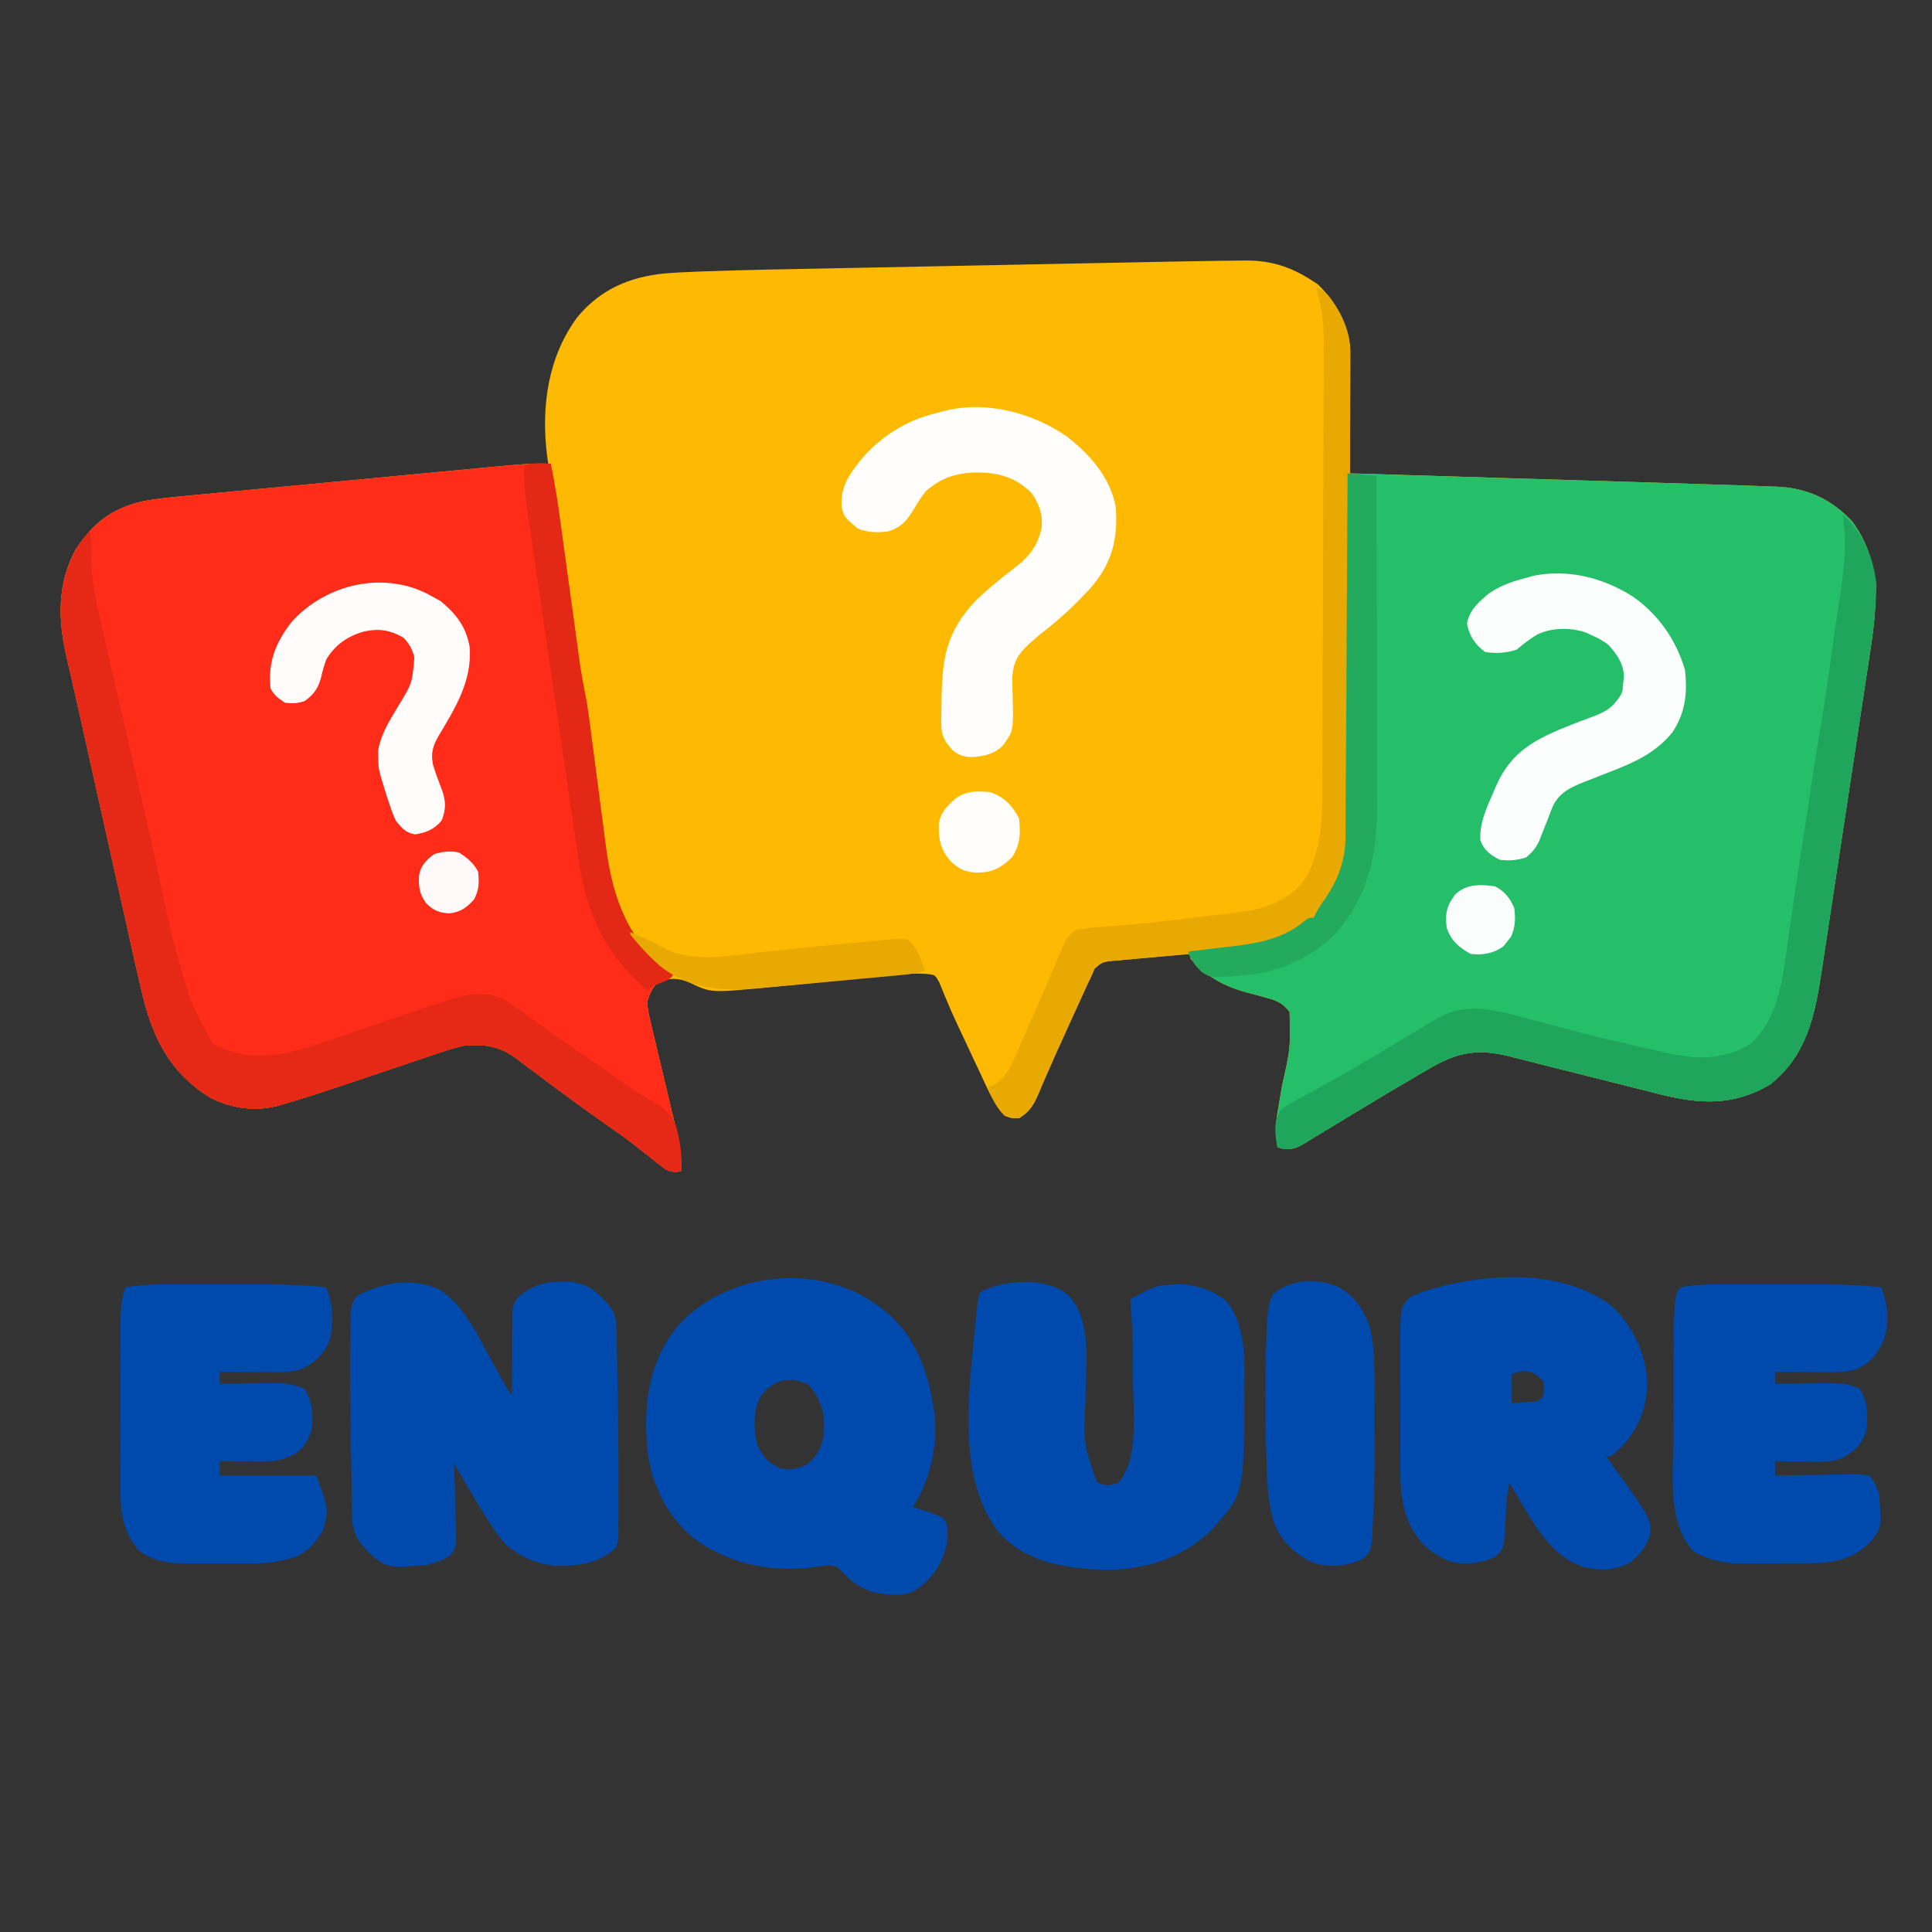 <svg xmlns="http://www.w3.org/2000/svg" width="800" height="800"><rect width="100%" height="100%" fill="#333333" stroke="none"/><path d="M0 0 C2.447 -0.029 4.895 -0.048 7.342 -0.063 C8.068 -0.071 8.795 -0.08 9.543 -0.089 C19.642 -0.118 28.091 2.535 36.496 8.034 C37.362 8.591 38.229 9.147 39.121 9.721 C46.339 16.749 52.128 26.292 52.616 36.565 C52.613 37.99 52.613 37.99 52.61 39.445 C52.609 40.526 52.609 41.606 52.609 42.72 C52.604 43.881 52.599 45.041 52.594 46.237 C52.592 47.43 52.591 48.623 52.589 49.852 C52.584 53.662 52.571 57.473 52.559 61.284 C52.553 63.867 52.549 66.45 52.545 69.034 C52.534 75.367 52.517 81.7 52.496 88.034 C53.312 88.058 54.127 88.083 54.967 88.109 C74.903 88.716 94.839 89.326 114.774 89.938 C124.416 90.233 134.057 90.528 143.698 90.822 C152.111 91.078 160.524 91.335 168.937 91.594 C173.382 91.731 177.828 91.867 182.274 92.002 C193.015 92.328 203.756 92.668 214.496 93.034 C215.655 93.072 216.813 93.11 218.007 93.15 C220.951 93.251 223.895 93.364 226.839 93.483 C227.631 93.509 228.422 93.536 229.238 93.563 C241.92 94.13 251.838 98.718 260.496 108.034 C272.266 123.923 270.927 141.266 268.19 159.884 C267.874 161.983 267.55 164.081 267.227 166.179 C266.995 167.72 266.763 169.262 266.532 170.803 C265.91 174.936 265.28 179.067 264.647 183.198 C263.982 187.549 263.324 191.9 262.665 196.251 C261.559 203.549 260.447 210.845 259.331 218.141 C258.046 226.551 256.77 234.961 255.499 243.373 C254.27 251.505 253.034 259.637 251.794 267.768 C251.269 271.211 250.747 274.655 250.227 278.099 C249.614 282.157 248.995 286.214 248.371 290.271 C248.144 291.751 247.919 293.231 247.697 294.712 C245.004 312.643 241.48 329.268 226.496 341.034 C211.151 350.211 197.064 349.213 180.273 345.01 C178.575 344.572 176.877 344.133 175.18 343.694 C173.385 343.246 171.59 342.8 169.795 342.356 C165.12 341.195 160.451 340.011 155.783 338.821 C148.285 336.914 140.778 335.046 133.272 333.172 C130.669 332.519 128.069 331.859 125.469 331.196 C123.866 330.792 122.264 330.387 120.662 329.983 C119.95 329.8 119.239 329.616 118.506 329.427 C105.146 326.076 96.818 327.751 84.996 334.721 C84.007 335.292 83.018 335.863 81.999 336.451 C74.537 340.779 67.14 345.217 59.746 349.659 C58.187 350.595 58.187 350.595 56.596 351.55 C51.687 354.502 46.788 357.467 41.906 360.463 C40.207 361.487 38.508 362.511 36.809 363.534 C36.049 364.009 35.289 364.484 34.507 364.974 C30.937 367.099 29.226 368.079 24.976 367.815 C24.158 367.557 23.339 367.299 22.496 367.034 C21.415 361.472 21.716 356.974 22.711 351.424 C22.913 350.213 22.913 350.213 23.119 348.977 C23.547 346.411 23.989 343.847 24.434 341.284 C27.855 326.173 27.855 326.173 27.496 311.034 C24.844 307.654 22.495 306.408 18.391 305.323 C17.406 305.047 16.422 304.771 15.408 304.487 C13.362 303.94 11.315 303.396 9.267 302.854 C0.209 300.308 -7.31 296.226 -13.504 289.034 C-13.504 288.374 -13.504 287.714 -13.504 287.034 C-18.864 287.482 -24.22 287.961 -29.575 288.468 C-31.396 288.636 -33.219 288.796 -35.042 288.947 C-37.664 289.167 -40.281 289.415 -42.899 289.67 C-43.714 289.732 -44.53 289.794 -45.37 289.857 C-49.924 290.318 -49.924 290.318 -53.325 293.154 C-53.714 294.104 -54.103 295.054 -54.504 296.034 C-55.054 297.176 -55.604 298.319 -56.171 299.497 C-56.777 300.821 -57.38 302.148 -57.981 303.475 C-58.307 304.192 -58.634 304.908 -58.971 305.646 C-59.667 307.174 -60.362 308.702 -61.055 310.23 C-62.135 312.609 -63.22 314.986 -64.306 317.362 C-67.383 324.103 -70.445 330.848 -73.383 337.651 C-73.784 338.572 -74.184 339.493 -74.597 340.442 C-75.302 342.071 -75.996 343.706 -76.676 345.346 C-78.57 349.713 -80.302 352.464 -84.504 355.034 C-87.566 355.096 -87.566 355.096 -90.504 354.034 C-94.222 350.083 -96.334 345.624 -98.586 340.76 C-98.963 339.959 -99.341 339.159 -99.729 338.334 C-100.931 335.778 -102.124 333.219 -103.316 330.659 C-104.106 328.977 -104.895 327.296 -105.686 325.616 C-106.073 324.791 -106.46 323.966 -106.858 323.116 C-107.632 321.468 -108.409 319.821 -109.187 318.176 C-111.007 314.313 -112.768 310.447 -114.392 306.497 C-114.689 305.798 -114.986 305.099 -115.292 304.378 C-116.085 302.501 -116.85 300.612 -117.612 298.723 C-119.278 295.715 -119.278 295.715 -122.643 295.332 C-126.57 295.029 -130.275 295.171 -134.177 295.579 C-134.909 295.648 -135.642 295.718 -136.397 295.79 C-137.978 295.941 -139.558 296.096 -141.137 296.255 C-143.648 296.506 -146.16 296.747 -148.672 296.985 C-154.914 297.578 -161.154 298.186 -167.394 298.799 C-172.668 299.317 -177.944 299.827 -183.22 300.324 C-185.676 300.559 -188.13 300.806 -190.584 301.054 C-212.166 303.144 -212.166 303.144 -221.191 298.784 C-225.95 296.903 -228.814 296.951 -233.629 298.553 C-236.449 300.78 -237.599 303.64 -238.504 307.034 C-238.279 309.811 -237.938 312.025 -237.258 314.678 C-237.092 315.397 -236.926 316.117 -236.756 316.858 C-236.213 319.193 -235.64 321.519 -235.066 323.846 C-234.687 325.46 -234.309 327.074 -233.934 328.689 C-232.991 332.721 -232.026 336.748 -231.051 340.772 C-229.948 345.331 -228.863 349.893 -227.789 354.458 C-227.281 356.612 -226.762 358.763 -226.233 360.912 C-224.911 366.444 -224.234 371.344 -224.504 377.034 C-227.132 377.502 -228.921 377.379 -231.236 376.008 C-233.287 374.483 -235.274 372.899 -237.254 371.284 C-238.781 370.076 -240.309 368.872 -241.84 367.67 C-243.005 366.753 -243.005 366.753 -244.194 365.816 C-247.677 363.128 -251.267 360.607 -254.879 358.096 C-261.026 353.805 -267.1 349.427 -273.129 344.971 C-273.921 344.387 -274.713 343.803 -275.53 343.201 C-279.31 340.409 -283.079 337.604 -286.828 334.772 C-287.504 334.266 -288.179 333.76 -288.875 333.239 C-290.125 332.302 -291.37 331.359 -292.61 330.408 C-299.65 325.152 -305.92 324.247 -314.504 325.034 C-319.425 326.191 -324.172 327.805 -328.945 329.452 C-330.321 329.912 -331.697 330.371 -333.074 330.828 C-336.68 332.03 -340.28 333.251 -343.878 334.477 C-350.289 336.657 -356.711 338.803 -363.133 340.952 C-363.817 341.181 -364.5 341.409 -365.205 341.645 C-373.11 344.288 -381.017 346.914 -389.031 349.209 C-389.698 349.406 -390.366 349.604 -391.053 349.807 C-400.686 352.447 -410.613 351.033 -419.473 346.522 C-435.444 336.759 -442.753 322.834 -447.253 305.079 C-449.168 297.138 -450.937 289.164 -452.702 281.188 C-453.48 277.681 -454.267 274.175 -455.053 270.669 C-456.541 264.029 -458.021 257.386 -459.497 250.743 C-461.325 242.524 -463.162 234.307 -465 226.09 C-466.884 217.664 -468.768 209.237 -470.644 200.809 C-470.93 199.527 -471.216 198.244 -471.51 196.922 C-472.065 194.433 -472.619 191.943 -473.173 189.454 C-474.43 183.811 -475.697 178.171 -476.993 172.537 C-477.225 171.53 -477.456 170.523 -477.694 169.486 C-478.119 167.64 -478.547 165.795 -478.977 163.951 C-482.492 148.696 -482.874 133.623 -475.078 119.413 C-467.995 108.709 -460.342 102.705 -447.991 99.736 C-441.666 98.462 -435.273 97.904 -428.857 97.316 C-427.321 97.169 -425.785 97.02 -424.25 96.871 C-420.117 96.473 -415.982 96.085 -411.848 95.701 C-407.504 95.294 -403.161 94.878 -398.819 94.463 C-391.533 93.769 -384.247 93.081 -376.961 92.399 C-368.55 91.61 -360.141 90.813 -351.733 90.011 C-342.752 89.154 -333.772 88.303 -324.791 87.454 C-322.213 87.21 -319.636 86.965 -317.059 86.72 C-313.004 86.335 -308.949 85.953 -304.894 85.575 C-303.411 85.436 -301.927 85.296 -300.444 85.154 C-293.454 84.487 -286.533 83.842 -279.504 84.034 C-279.744 82.301 -279.744 82.301 -279.988 80.534 C-282.471 60.5 -279.665 39.799 -267.375 23.28 C-257.843 11.837 -245.748 6.664 -231.216 5.263 C-226.894 4.897 -222.574 4.697 -218.24 4.532 C-217.189 4.491 -216.138 4.45 -215.055 4.408 C-197.035 3.757 -179.002 3.476 -160.974 3.125 C-155.464 3.017 -149.954 2.906 -144.444 2.796 C-135.206 2.612 -125.968 2.43 -116.73 2.249 C-106.097 2.041 -95.464 1.83 -84.831 1.617 C-74.529 1.411 -64.228 1.207 -53.927 1.003 C-49.574 0.918 -45.221 0.831 -40.867 0.744 C-35.735 0.641 -30.602 0.54 -25.469 0.441 C-23.601 0.404 -21.734 0.367 -19.866 0.33 C-13.244 0.196 -6.622 0.089 0 0 Z " fill="#FEBA02" transform="translate(506.504,107.966)"></path><path d="M0 0 C20.89 0.632 41.78 1.267 62.67 1.904 C72.371 2.2 82.073 2.495 91.775 2.788 C100.24 3.044 108.706 3.302 117.172 3.561 C121.645 3.698 126.119 3.834 130.593 3.968 C141.396 4.294 152.198 4.634 163 5 C164.742 5.058 164.742 5.058 166.52 5.116 C169.466 5.217 172.411 5.33 175.357 5.449 C176.147 5.476 176.938 5.502 177.753 5.529 C190.43 6.097 200.346 10.689 209 20 C220.77 35.89 219.431 53.232 216.694 71.85 C216.378 73.95 216.054 76.048 215.731 78.146 C215.499 79.687 215.267 81.228 215.036 82.769 C214.414 86.902 213.784 91.034 213.151 95.165 C212.486 99.515 211.828 103.867 211.169 108.218 C210.063 115.515 208.951 122.812 207.835 130.108 C206.55 138.517 205.274 146.928 204.003 155.339 C202.774 163.472 201.538 171.603 200.298 179.735 C199.773 183.178 199.251 186.621 198.731 190.065 C198.118 194.123 197.499 198.181 196.875 202.237 C196.648 203.717 196.423 205.198 196.201 206.679 C193.508 224.61 189.984 241.234 175 253 C159.655 262.177 145.568 261.18 128.777 256.976 C127.079 256.538 125.381 256.099 123.684 255.66 C121.889 255.212 120.094 254.766 118.299 254.322 C113.624 253.161 108.955 251.977 104.287 250.787 C96.789 248.881 89.282 247.012 81.776 245.139 C79.173 244.486 76.573 243.825 73.973 243.163 C72.37 242.758 70.768 242.354 69.166 241.949 C68.454 241.766 67.743 241.583 67.01 241.394 C53.65 238.042 45.322 239.718 33.5 246.688 C32.511 247.258 31.522 247.829 30.503 248.417 C23.041 252.745 15.644 257.183 8.25 261.625 C7.211 262.249 6.171 262.873 5.1 263.516 C0.191 266.468 -4.708 269.434 -9.59 272.43 C-11.289 273.454 -12.988 274.477 -14.688 275.5 C-15.447 275.975 -16.207 276.45 -16.989 276.94 C-20.559 279.066 -22.27 280.045 -26.52 279.781 C-27.338 279.523 -28.157 279.266 -29 279 C-30.081 273.438 -29.78 268.94 -28.785 263.391 C-28.651 262.583 -28.516 261.776 -28.377 260.944 C-27.949 258.377 -27.507 255.814 -27.062 253.25 C-23.641 238.14 -23.641 238.14 -24 223 C-26.652 219.62 -29.001 218.374 -33.105 217.289 C-34.09 217.013 -35.074 216.737 -36.088 216.453 C-38.134 215.906 -40.181 215.362 -42.229 214.82 C-52.15 212.032 -59.989 207.557 -66 199 C-66 198.67 -66 198.34 -66 198 C-65.119 197.9 -64.237 197.8 -63.329 197.696 C-60.004 197.312 -56.682 196.915 -53.36 196.511 C-51.932 196.339 -50.503 196.173 -49.074 196.011 C-37.401 194.684 -26.807 192.94 -17.559 185.172 C-16 184 -16 184 -14 184 C-13.729 183.425 -13.459 182.85 -13.18 182.258 C-11.985 179.972 -10.62 177.974 -9.125 175.875 C-3.842 168.061 -0.894 159.975 -0.842 150.559 C-0.837 149.914 -0.832 149.27 -0.827 148.606 C-0.811 146.448 -0.803 144.291 -0.795 142.134 C-0.785 140.586 -0.775 139.039 -0.765 137.492 C-0.738 133.292 -0.717 129.092 -0.697 124.892 C-0.675 120.502 -0.647 116.112 -0.621 111.723 C-0.571 103.411 -0.526 95.099 -0.483 86.787 C-0.433 77.324 -0.378 67.861 -0.323 58.398 C-0.209 38.932 -0.102 19.466 0 0 Z " fill="#25BF6A" transform="translate(558,196)"></path><path d="M0 0 C1.823 8.405 3.028 16.867 4.187 25.382 C4.538 27.957 4.893 30.531 5.248 33.105 C6.13 39.494 7.005 45.885 7.88 52.275 C8.622 57.69 9.366 63.104 10.114 68.518 C10.461 71.038 10.804 73.558 11.148 76.079 C12.366 85.122 12.366 85.122 14.02 94.093 C15.353 100.377 16.093 106.751 16.911 113.118 C17.319 116.286 17.739 119.453 18.159 122.62 C18.935 128.488 19.707 134.357 20.46 140.229 C20.988 144.34 21.53 148.449 22.082 152.557 C22.287 154.104 22.486 155.652 22.681 157.2 C25.116 176.592 30.363 194.881 46.137 207.742 C47.722 208.88 49.355 209.95 51 211 C50 213 50 213 46.625 214.188 C46.019 214.367 45.413 214.546 44.789 214.73 C41.925 216.763 40.88 219.707 40 223 C40.225 225.777 40.566 227.991 41.246 230.645 C41.495 231.724 41.495 231.724 41.748 232.824 C42.291 235.159 42.864 237.485 43.438 239.812 C43.817 241.426 44.195 243.041 44.57 244.655 C45.513 248.688 46.478 252.714 47.453 256.739 C48.556 261.297 49.641 265.859 50.715 270.425 C51.223 272.578 51.742 274.73 52.271 276.878 C53.593 282.411 54.27 287.311 54 293 C51.372 293.469 49.583 293.345 47.268 291.975 C45.217 290.449 43.23 288.865 41.25 287.25 C39.723 286.043 38.195 284.839 36.664 283.637 C35.499 282.719 35.499 282.719 34.31 281.783 C30.827 279.095 27.237 276.573 23.625 274.062 C17.478 269.771 11.404 265.393 5.375 260.938 C4.583 260.353 3.791 259.769 2.974 259.167 C-0.806 256.376 -4.575 253.571 -8.324 250.738 C-9 250.232 -9.675 249.727 -10.371 249.205 C-11.621 248.268 -12.866 247.325 -14.106 246.375 C-21.146 241.118 -27.416 240.214 -36 241 C-40.921 242.157 -45.668 243.771 -50.441 245.418 C-51.817 245.878 -53.193 246.337 -54.57 246.795 C-58.176 247.997 -61.776 249.217 -65.374 250.443 C-71.785 252.623 -78.207 254.77 -84.629 256.918 C-85.313 257.147 -85.996 257.376 -86.701 257.612 C-94.606 260.254 -102.513 262.881 -110.527 265.176 C-111.194 265.373 -111.862 265.57 -112.549 265.773 C-122.182 268.414 -132.109 267 -140.969 262.488 C-156.94 252.726 -164.249 238.8 -168.749 221.045 C-170.664 213.104 -172.433 205.13 -174.198 197.155 C-174.976 193.647 -175.763 190.141 -176.549 186.636 C-178.037 179.995 -179.517 173.352 -180.993 166.709 C-182.821 158.49 -184.658 150.273 -186.496 142.057 C-188.38 133.63 -190.264 125.204 -192.14 116.776 C-192.426 115.493 -192.712 114.21 -193.006 112.888 C-193.561 110.399 -194.115 107.91 -194.669 105.421 C-195.926 99.778 -197.193 94.137 -198.49 88.503 C-198.721 87.496 -198.952 86.49 -199.19 85.452 C-199.615 83.607 -200.043 81.761 -200.473 79.917 C-203.988 64.662 -204.37 49.589 -196.574 35.379 C-189.491 24.675 -181.838 18.671 -169.486 15.702 C-163.166 14.429 -156.78 13.87 -150.368 13.282 C-148.834 13.135 -147.3 12.987 -145.767 12.838 C-141.637 12.439 -137.507 12.052 -133.377 11.667 C-129.036 11.261 -124.697 10.845 -120.357 10.43 C-113.076 9.735 -105.794 9.048 -98.511 8.365 C-90.109 7.577 -81.708 6.78 -73.307 5.977 C-64.333 5.12 -55.358 4.269 -46.383 3.42 C-43.809 3.177 -41.235 2.932 -38.661 2.686 C-34.609 2.301 -30.556 1.919 -26.503 1.541 C-25.022 1.402 -23.541 1.262 -22.059 1.12 C-14.69 0.416 -7.41 -0.174 0 0 Z " fill="#FE2C19" transform="translate(228,192)"></path><path d="M0 0 C0.73 0.547 1.459 1.093 2.211 1.656 C15.713 12.624 20.802 28.355 23 45 C24.225 57.767 21.159 72.261 14 83 C14.603 83.193 15.207 83.387 15.828 83.586 C16.627 83.846 17.427 84.107 18.25 84.375 C19.433 84.758 19.433 84.758 20.641 85.148 C26.661 87.321 26.661 87.321 28 90 C29.042 97.744 27.317 103.557 23 110 C19.089 114.723 15.396 118.563 9.117 119.371 C0.231 119.553 -6.413 118.18 -13.113 112.074 C-14.387 110.84 -15.628 109.571 -16.82 108.258 C-19.648 106.626 -21.595 107.112 -24.729 107.646 C-43.192 110.528 -61.425 107.103 -76.617 96.105 C-87.961 86.813 -94.287 73.449 -96 59 C-97.542 39.766 -95.547 22.515 -82.676 7.242 C-61.737 -14.782 -24.389 -18.272 0 0 Z M-49 37 C-52.123 43.204 -52.149 50.847 -50.312 57.484 C-48.231 62.098 -45.679 64.84 -41 67 C-36.568 67.851 -33.721 67.367 -29.688 65.312 C-25.101 61.366 -23.323 57.406 -22.762 51.484 C-22.546 43.533 -23.974 38.56 -29.125 32.5 C-36.659 28.569 -43.889 30.306 -49 37 Z " fill="#004AAD" transform="translate(364,541)"></path><path d="M0 0 C10.243 6.701 15.518 18.48 21.25 28.875 C22.483 31.102 23.718 33.329 24.953 35.555 C25.491 36.529 26.029 37.503 26.583 38.507 C27.649 40.382 28.804 42.206 30 44 C29.994 42.85 29.987 41.7 29.981 40.515 C29.966 36.232 29.998 31.95 30.043 27.667 C30.056 25.816 30.057 23.966 30.045 22.115 C30.03 19.448 30.059 16.784 30.098 14.117 C30.083 13.295 30.069 12.473 30.054 11.626 C30.141 8.147 30.266 5.889 32.53 3.148 C39.18 -2.663 44.822 -3.469 53.555 -3.305 C61.516 -2.601 65.629 1.136 70.652 7.098 C72.762 10.076 73.133 12.671 73.221 16.216 C73.256 17.502 73.256 17.502 73.291 18.814 C73.311 19.749 73.331 20.685 73.352 21.648 C73.375 22.633 73.399 23.618 73.424 24.632 C73.712 37.087 73.876 49.543 74 62 C74.013 63.114 74.025 64.229 74.038 65.377 C74.106 71.707 74.127 78.033 74.078 84.363 C74.068 86.322 74.071 88.282 74.088 90.242 C74.109 92.972 74.079 95.696 74.035 98.426 C74.059 99.626 74.059 99.626 74.084 100.85 C74.014 103.159 73.87 104.856 73 107 C65.874 113.519 57.189 114.511 47.902 114.383 C39.546 113.563 31.827 110.098 26 104 C20.811 97.125 16.387 89.813 12.062 82.375 C11.474 81.371 10.886 80.367 10.279 79.332 C8.849 76.89 7.423 74.446 6 72 C6.042 73.064 6.084 74.129 6.127 75.225 C6.272 79.185 6.364 83.145 6.439 87.106 C6.48 88.819 6.534 90.531 6.604 92.242 C7.166 106.484 7.166 106.484 4.289 110.225 C2.184 111.564 0.401 112.351 -2 113 C-2.99 113.33 -3.98 113.66 -5 114 C-21.653 115.205 -21.653 115.205 -28 110 C-32.747 105.467 -35.746 102.049 -36.165 95.374 C-36.184 94.375 -36.202 93.376 -36.221 92.346 C-36.244 91.205 -36.267 90.063 -36.291 88.886 C-36.311 87.649 -36.331 86.412 -36.352 85.137 C-36.375 83.848 -36.399 82.56 -36.424 81.233 C-36.499 77.051 -36.563 72.869 -36.625 68.688 C-36.636 67.983 -36.646 67.278 -36.657 66.551 C-37.178 31.664 -37.178 31.664 -36.875 16.875 C-36.865 15.672 -36.856 14.469 -36.846 13.229 C-36.605 5.729 -36.605 5.729 -33.84 2.398 C-22.627 -3.123 -11.676 -5.225 0 0 Z " fill="#004AAD" transform="translate(182,534)"></path><path d="M0 0 C10.773 10.583 7.291 29.871 7.477 43.9 C6.585 61.805 6.585 61.805 12.25 77.812 C15.737 79.318 17.424 79.244 21 78 C29.831 68.376 27.166 47.67 27.13 35.262 C27.125 33.068 27.13 30.875 27.137 28.682 C27.14 19.74 26.776 10.913 26 2 C36.677 -3.653 36.677 -3.653 42 -4 C43.237 -4.082 44.475 -4.165 45.75 -4.25 C52.996 -4.139 60.552 -1.815 66 3 C74.335 13.494 73.342 28.546 73.25 41.25 C73.247 41.924 73.244 42.598 73.241 43.292 C73.027 83.017 73.027 83.017 59.035 98.121 C47.118 109.521 31.249 114.212 15 114 C-1.073 113.346 -16.764 111.171 -28.25 98.75 C-45.529 76.828 -41.066 42.441 -38.562 16.438 C-38.495 15.734 -38.428 15.03 -38.358 14.305 C-37.224 2.673 -37.224 2.673 -36 -1 C-34.363 -1.914 -34.363 -1.914 -32.312 -2.625 C-31.649 -2.865 -30.985 -3.105 -30.301 -3.352 C-20.676 -6.064 -8.267 -6.37 0 0 Z " fill="#004AAD" transform="translate(442,536)"></path><path d="M0 0 C8.248 7.369 14.167 19.327 14.863 30.395 C15.197 40.576 12.302 49.059 5.758 56.926 C3.862 58.887 2.029 60.736 -0.137 62.395 C-0.797 62.395 -1.457 62.395 -2.137 62.395 C-1.805 62.852 -1.473 63.309 -1.13 63.781 C16.38 87.986 16.38 87.986 16.176 94.582 C14.979 99.596 11.823 103.237 7.863 106.395 C1.614 109.81 -4.396 109.766 -11.246 108.309 C-26.788 103.394 -34.142 86.319 -42.137 73.395 C-42.91 76.881 -43.303 80.208 -43.461 83.773 C-43.521 84.777 -43.581 85.781 -43.643 86.814 C-43.764 88.912 -43.865 91.012 -43.947 93.111 C-44.455 100.769 -44.455 100.769 -48.031 104.047 C-54.568 106.884 -60.917 107.701 -67.836 105.559 C-76.038 101.816 -81.2 96.393 -84.512 88.02 C-87.923 78.44 -87.296 67.787 -87.305 57.77 C-87.308 56.373 -87.311 54.976 -87.315 53.58 C-87.321 50.668 -87.323 47.757 -87.322 44.846 C-87.322 41.141 -87.336 37.436 -87.353 33.731 C-87.364 30.852 -87.366 27.973 -87.365 25.094 C-87.367 23.072 -87.378 21.05 -87.389 19.029 C-87.344 0.606 -87.344 0.606 -83.176 -3.57 C-82.379 -3.891 -81.582 -4.212 -80.762 -4.543 C-79.871 -4.908 -78.98 -5.273 -78.062 -5.648 C-54.209 -13.451 -21.151 -15.892 0 0 Z M-41.137 28.395 C-41.137 32.355 -41.137 36.315 -41.137 40.395 C-39.363 40.271 -37.589 40.147 -35.762 40.02 C-34.764 39.95 -33.766 39.88 -32.738 39.809 C-29.982 39.631 -29.982 39.631 -28.137 37.395 C-27.553 34.48 -27.553 34.48 -28.137 31.395 C-30.605 28.715 -32.119 27.516 -35.762 27.082 C-38.281 27.337 -38.281 27.337 -41.137 28.395 Z " fill="#004AAD" transform="translate(667.137,540.605)"></path><path d="M0 0 C1.242 -0.003 2.484 -0.006 3.764 -0.01 C5.103 -0.008 6.443 -0.006 7.782 -0.003 C9.179 -0.004 10.575 -0.005 11.971 -0.006 C14.892 -0.008 17.813 -0.006 20.733 -0.001 C24.444 0.005 28.154 0.001 31.864 -0.005 C34.748 -0.008 37.631 -0.007 40.515 -0.004 C42.538 -0.003 44.56 -0.006 46.583 -0.01 C54.279 0.01 61.863 0.349 69.521 1.129 C72.189 8.288 72.957 15.684 70.575 23.055 C67.822 28.9 64.952 32.762 58.807 35.211 C55.175 36.226 52.14 36.357 48.372 36.325 C47.715 36.322 47.058 36.319 46.38 36.316 C44.302 36.305 42.224 36.28 40.146 36.254 C38.728 36.244 37.31 36.235 35.892 36.227 C32.435 36.205 28.978 36.171 25.521 36.129 C25.521 37.779 25.521 39.429 25.521 41.129 C26.297 41.119 27.073 41.108 27.872 41.098 C31.422 41.056 34.971 41.03 38.521 41.004 C39.741 40.988 40.962 40.971 42.22 40.954 C54.788 40.886 54.788 40.886 60.521 43.129 C64.011 47.943 64.056 55.085 63.22 60.801 C61.614 66.148 58.32 69.099 53.587 71.809 C48.301 73.948 42.686 73.447 37.083 73.317 C35.97 73.303 34.857 73.29 33.71 73.276 C30.98 73.241 28.251 73.192 25.521 73.129 C25.521 75.109 25.521 77.089 25.521 79.129 C26.686 79.103 27.852 79.077 29.053 79.05 C33.375 78.96 37.696 78.902 42.019 78.855 C43.89 78.83 45.761 78.795 47.632 78.752 C50.32 78.692 53.007 78.663 55.697 78.641 C56.534 78.615 57.372 78.59 58.235 78.563 C60.6 78.562 60.6 78.562 64.521 79.129 C66.51 81.535 66.51 81.535 67.521 84.129 C67.851 84.789 68.181 85.449 68.521 86.129 C69.691 100.925 69.691 100.925 64.521 107.129 C56.745 114.51 48.546 115.44 38.212 115.43 C37.246 115.434 36.28 115.439 35.284 115.443 C33.251 115.449 31.218 115.449 29.186 115.445 C26.096 115.442 23.007 115.465 19.917 115.491 C17.932 115.493 15.947 115.494 13.962 115.493 C13.049 115.502 12.137 115.511 11.196 115.521 C4.033 115.47 -2.059 114.106 -8.292 110.504 C-19.167 98.697 -16.652 79.055 -16.604 64.192 C-16.602 62.958 -16.602 62.958 -16.601 61.698 C-16.501 4.151 -16.501 4.151 -13.479 1.129 C-8.955 0.335 -4.588 0.003 0 0 Z " fill="#004AAD" transform="translate(709.479,531.871)"></path><path d="M0 0 C1.242 -0.003 2.484 -0.006 3.764 -0.01 C5.103 -0.008 6.443 -0.006 7.782 -0.003 C9.179 -0.004 10.575 -0.005 11.971 -0.006 C14.892 -0.008 17.813 -0.006 20.733 -0.001 C24.444 0.005 28.154 0.001 31.864 -0.005 C34.748 -0.008 37.631 -0.007 40.515 -0.004 C42.538 -0.003 44.56 -0.006 46.583 -0.01 C54.279 0.01 61.863 0.349 69.521 1.129 C72.505 8.085 72.79 16.363 70.833 23.711 C68.306 29.219 64.421 32.947 58.772 35.25 C55.163 36.226 52.108 36.357 48.372 36.325 C47.715 36.322 47.058 36.319 46.38 36.316 C44.302 36.305 42.224 36.28 40.146 36.254 C38.728 36.244 37.31 36.235 35.892 36.227 C32.435 36.205 28.978 36.171 25.521 36.129 C25.521 37.779 25.521 39.429 25.521 41.129 C26.297 41.119 27.073 41.108 27.872 41.098 C31.422 41.056 34.971 41.03 38.521 41.004 C39.741 40.988 40.962 40.971 42.22 40.954 C54.522 40.887 54.522 40.887 60.521 43.129 C63.876 48.086 64.413 54.319 63.521 60.129 C62.12 64.841 60.242 68.044 55.958 70.567 C51.632 72.533 48.682 73.252 43.978 73.227 C42.905 73.224 41.831 73.221 40.726 73.217 C39.606 73.209 38.487 73.201 37.333 73.192 C36.202 73.187 35.071 73.183 33.906 73.178 C31.111 73.166 28.316 73.15 25.521 73.129 C25.521 75.109 25.521 77.089 25.521 79.129 C38.721 79.129 51.921 79.129 65.521 79.129 C70.548 92.955 70.548 92.955 68.521 101.129 C65.85 106.471 61.96 110.74 56.373 112.997 C50.143 114.943 44.523 115.572 38.017 115.528 C36.572 115.532 36.572 115.532 35.098 115.537 C33.077 115.539 31.056 115.533 29.035 115.521 C25.963 115.504 22.892 115.52 19.82 115.54 C17.844 115.538 15.868 115.534 13.892 115.528 C12.985 115.534 12.079 115.54 11.145 115.546 C3.972 115.468 -2.524 114.428 -8.292 109.942 C-14.175 102.378 -15.603 95.427 -15.609 85.893 C-15.61 85.195 -15.612 84.496 -15.614 83.777 C-15.618 81.479 -15.615 79.181 -15.612 76.883 C-15.613 75.269 -15.614 73.654 -15.615 72.04 C-15.616 68.655 -15.614 65.27 -15.61 61.885 C-15.604 57.588 -15.607 53.292 -15.613 48.996 C-15.617 45.657 -15.616 42.319 -15.613 38.98 C-15.612 37.399 -15.613 35.818 -15.616 34.236 C-15.646 7.631 -15.646 7.631 -13.479 1.129 C-8.943 0.408 -4.591 0.003 0 0 Z " fill="#004AAD" transform="translate(65.479,531.871)"></path><path d="M0 0 C1.144 3.565 0.954 6.703 0.789 10.422 C0.605 20.656 3.088 30.335 5.375 40.25 C5.83 42.275 6.283 44.299 6.736 46.324 C8.134 52.555 9.564 58.778 11 65 C11.447 66.944 11.895 68.889 12.342 70.833 C14.44 79.935 16.559 89.032 18.691 98.125 C20.707 106.721 22.682 115.325 24.625 123.938 C24.901 125.153 25.176 126.369 25.46 127.621 C26.82 133.649 28.151 139.682 29.431 145.728 C34.006 167.414 34.006 167.414 40.188 188.688 C40.496 189.618 40.805 190.549 41.123 191.508 C42.919 196.639 45.103 201.308 47.845 206.003 C49 208 49 208 50.032 210.185 C51.304 212.569 52.521 213.01 55 214 C55.663 214.281 56.325 214.562 57.008 214.852 C73.288 220.799 91.507 213.489 107.146 208.082 C109.447 207.288 111.752 206.507 114.058 205.729 C119.42 203.921 124.778 202.101 130.133 200.271 C133.408 199.152 136.685 198.039 139.969 196.946 C142.286 196.175 144.599 195.391 146.906 194.591 C154.642 192.035 163.002 190.019 170.812 193.375 C175.665 196.19 180.168 199.595 184.699 202.895 C189.872 206.651 195.124 210.292 200.375 213.938 C201.368 214.628 202.361 215.318 203.385 216.029 C208.466 219.556 213.551 223.079 218.652 226.579 C219.951 227.474 221.247 228.373 222.54 229.278 C225.54 231.37 228.543 233.342 231.727 235.145 C237.293 238.4 241.281 241.153 243.311 247.571 C244.767 253.348 245.484 259.066 245 265 C242.372 265.469 240.583 265.345 238.268 263.975 C236.217 262.449 234.23 260.865 232.25 259.25 C230.723 258.043 229.195 256.839 227.664 255.637 C226.499 254.719 226.499 254.719 225.31 253.783 C221.827 251.095 218.237 248.573 214.625 246.062 C208.478 241.771 202.404 237.393 196.375 232.938 C195.583 232.353 194.791 231.769 193.974 231.167 C190.194 228.376 186.425 225.571 182.676 222.738 C182 222.232 181.325 221.727 180.629 221.205 C179.379 220.268 178.134 219.325 176.894 218.375 C169.854 213.118 163.584 212.214 155 213 C150.079 214.157 145.332 215.771 140.559 217.418 C139.183 217.878 137.807 218.337 136.43 218.795 C132.824 219.997 129.224 221.217 125.626 222.443 C119.215 224.623 112.793 226.77 106.371 228.918 C105.687 229.147 105.004 229.376 104.299 229.612 C96.394 232.254 88.487 234.881 80.473 237.176 C79.806 237.373 79.138 237.57 78.451 237.773 C68.818 240.414 58.891 239 50.031 234.488 C34.06 224.726 26.751 210.8 22.251 193.045 C20.336 185.104 18.567 177.13 16.802 169.155 C16.024 165.647 15.237 162.141 14.451 158.636 C12.963 151.995 11.483 145.352 10.007 138.709 C8.179 130.49 6.342 122.273 4.504 114.057 C2.62 105.63 0.736 97.204 -1.14 88.776 C-1.426 87.493 -1.712 86.21 -2.006 84.888 C-2.561 82.399 -3.115 79.91 -3.669 77.421 C-4.926 71.778 -6.193 66.137 -7.49 60.503 C-7.721 59.496 -7.952 58.49 -8.19 57.452 C-8.615 55.607 -9.043 53.761 -9.473 51.917 C-13.245 35.55 -13.123 19.803 -4 5 C-1.688 1.875 -1.688 1.875 0 0 Z " fill="#E62816" transform="translate(37,220)"></path><path d="M0 0 C8.697 7.951 12.646 17.396 14 29 C13.877 39.807 12.375 50.482 10.731 61.146 C10.499 62.687 10.267 64.228 10.036 65.769 C9.414 69.902 8.784 74.034 8.151 78.165 C7.486 82.515 6.828 86.867 6.169 91.218 C5.063 98.515 3.951 105.812 2.835 113.108 C1.55 121.517 0.274 129.928 -0.997 138.339 C-2.226 146.472 -3.462 154.603 -4.702 162.735 C-5.227 166.178 -5.749 169.621 -6.269 173.065 C-6.882 177.123 -7.501 181.181 -8.125 185.237 C-8.352 186.717 -8.577 188.198 -8.799 189.679 C-11.492 207.61 -15.016 224.234 -30 236 C-45.345 245.177 -59.432 244.18 -76.223 239.976 C-77.921 239.538 -79.619 239.099 -81.316 238.66 C-83.111 238.212 -84.906 237.766 -86.701 237.322 C-91.376 236.161 -96.045 234.977 -100.713 233.787 C-108.211 231.881 -115.718 230.012 -123.224 228.139 C-125.827 227.486 -128.427 226.825 -131.027 226.163 C-132.63 225.758 -134.232 225.354 -135.834 224.949 C-136.546 224.766 -137.257 224.583 -137.99 224.394 C-151.35 221.042 -159.678 222.718 -171.5 229.688 C-172.489 230.258 -173.478 230.829 -174.497 231.417 C-181.959 235.745 -189.356 240.183 -196.75 244.625 C-197.789 245.249 -198.829 245.873 -199.9 246.516 C-204.809 249.468 -209.708 252.434 -214.59 255.43 C-216.289 256.454 -217.988 257.477 -219.688 258.5 C-220.447 258.975 -221.207 259.45 -221.989 259.94 C-225.559 262.066 -227.27 263.045 -231.52 262.781 C-232.747 262.395 -232.747 262.395 -234 262 C-235.086 256.789 -235.701 251.825 -233 247 C-229.498 244.105 -225.576 242.104 -221.562 240 C-219.797 239.03 -218.031 238.06 -216.268 237.086 C-215.044 236.412 -213.818 235.741 -212.591 235.073 C-206.521 231.77 -200.582 228.26 -194.652 224.712 C-191.842 223.033 -189.024 221.365 -186.207 219.695 C-182.363 217.411 -178.527 215.115 -174.699 212.805 C-173.915 212.335 -173.131 211.864 -172.323 211.38 C-170.914 210.536 -169.51 209.686 -168.109 208.829 C-158.93 203.344 -149.027 204.11 -138.925 206.537 C-135.342 207.448 -131.769 208.392 -128.201 209.359 C-124.371 210.397 -120.533 211.403 -116.695 212.41 C-114.786 212.911 -112.878 213.413 -110.97 213.917 C-100.539 216.668 -90.05 219.132 -79.512 221.442 C-77.188 221.958 -74.873 222.504 -72.559 223.059 C-60.235 225.857 -48.932 225.856 -37.938 219.125 C-26.257 208.53 -24.584 190.534 -22.562 175.938 C-22.238 173.651 -21.91 171.365 -21.583 169.079 C-21.364 167.55 -21.146 166.021 -20.929 164.492 C-20.002 157.966 -19.014 151.45 -18 144.938 C-16.912 137.928 -15.834 130.917 -14.781 123.902 C-14.354 121.06 -13.927 118.217 -13.5 115.375 C-13.394 114.669 -13.288 113.962 -13.178 113.235 C-11.846 104.392 -10.446 95.565 -8.938 86.75 C-7.222 76.702 -5.795 66.624 -4.436 56.521 C-3.591 50.242 -2.701 43.978 -1.704 37.721 C0.272 25.261 2.054 12.554 0 0 Z " fill="#20A65C" transform="translate(763,213)"></path><path d="M0 0 C9.427 7.27 18.12 17.101 20.25 29.25 C21.182 42.477 18.824 52.055 10.25 62.25 C3.722 69.44 -3.27 75.995 -11.02 81.859 C-11.921 82.648 -12.822 83.437 -13.75 84.25 C-14.436 84.835 -15.122 85.42 -15.829 86.023 C-20.412 90.421 -22.261 93.56 -22.574 99.973 C-22.568 102.42 -22.521 104.867 -22.438 107.312 C-22.08 121.811 -22.08 121.811 -26.35 127.795 C-29.953 131.539 -34.326 132.415 -39.312 132.75 C-42.64 132.636 -44.57 132.068 -47.188 130 C-50.628 126.308 -52.007 123.808 -51.98 118.758 C-51.979 117.894 -51.978 117.031 -51.977 116.141 C-51.964 115.228 -51.951 114.315 -51.938 113.375 C-51.926 111.969 -51.926 111.969 -51.914 110.535 C-51.694 92.501 -50.347 81.127 -37.438 67.688 C-32.132 62.54 -26.249 57.956 -20.406 53.438 C-14.832 48.945 -11.666 44.308 -10.375 37.18 C-10.039 31.822 -11.623 27.489 -14.75 23.25 C-21.214 16.912 -28.126 14.969 -37.125 14.875 C-45.525 14.999 -51.907 16.933 -58.293 22.562 C-60.235 24.811 -61.66 27.266 -63.188 29.812 C-66.278 34.82 -68.169 37.264 -73.75 39.25 C-78.374 39.86 -82.287 39.854 -86.625 38.062 C-92.301 33.221 -92.301 33.221 -93.242 29.09 C-93.945 20.214 -89.184 14.371 -83.738 7.836 C-75.576 -0.945 -65.447 -7.122 -53.75 -9.75 C-53.049 -9.952 -52.347 -10.155 -51.625 -10.363 C-34.132 -15.09 -14.645 -10.147 0 0 Z " fill="#FFFEFC" transform="translate(441.75,180.75)"></path><path d="M0 0 C5.09 1.697 7.293 6.554 10 11 C12.428 16.145 14.129 21.418 14.117 27.124 C14.118 27.946 14.119 28.768 14.12 29.616 C14.113 30.97 14.113 30.97 14.106 32.351 C14.105 33.806 14.105 33.806 14.104 35.291 C14.101 38.587 14.089 41.883 14.078 45.18 C14.073 47.568 14.069 49.956 14.065 52.344 C14.055 57.648 14.041 62.952 14.025 68.256 C14.007 74.264 13.993 80.272 13.983 86.279 C13.952 104.926 13.901 123.572 13.816 142.219 C13.776 151.14 13.744 160.062 13.729 168.983 C13.716 176.932 13.689 184.88 13.645 192.829 C13.623 196.988 13.607 201.147 13.608 205.306 C13.609 209.179 13.591 213.052 13.559 216.926 C13.55 218.333 13.549 219.741 13.554 221.148 C13.601 234.557 10.486 244.894 3 256 C2.422 256.887 1.845 257.774 1.25 258.688 C-11.056 271.335 -26.517 273.074 -43.219 274.941 C-43.996 275.028 -44.772 275.115 -45.573 275.205 C-50.483 275.746 -55.395 276.233 -60.315 276.675 C-63.545 276.967 -66.773 277.275 -70.001 277.585 C-71.652 277.739 -73.303 277.885 -74.954 278.024 C-77.387 278.23 -79.816 278.466 -82.246 278.707 C-82.983 278.762 -83.721 278.818 -84.481 278.875 C-87.811 279.232 -89.577 279.493 -91.767 282.116 C-92.174 283.068 -92.581 284.019 -93 285 C-93.55 286.143 -94.1 287.286 -94.667 288.463 C-95.273 289.788 -95.876 291.114 -96.477 292.441 C-96.803 293.158 -97.13 293.874 -97.467 294.613 C-98.163 296.14 -98.858 297.668 -99.551 299.197 C-100.631 301.576 -101.716 303.952 -102.802 306.328 C-105.879 313.07 -108.941 319.814 -111.879 326.617 C-112.48 327.999 -112.48 327.999 -113.093 329.408 C-113.798 331.038 -114.492 332.672 -115.172 334.313 C-117.066 338.68 -118.798 341.431 -123 344 C-126.062 344.062 -126.062 344.062 -129 343 C-132.585 339.517 -134.207 335.573 -136 331 C-135.278 330.835 -134.556 330.67 -133.812 330.5 C-127.646 327.211 -124.946 319.097 -122.258 312.906 C-121.926 312.156 -121.595 311.407 -121.253 310.634 C-120.205 308.259 -119.165 305.879 -118.125 303.5 C-117.437 301.937 -116.748 300.375 -116.059 298.812 C-115.375 297.26 -114.691 295.708 -114.008 294.156 C-113.672 293.395 -113.336 292.634 -112.99 291.849 C-111.316 288.041 -109.67 284.224 -108.073 280.383 C-107.765 279.65 -107.456 278.917 -107.138 278.161 C-106.558 276.782 -105.987 275.399 -105.427 274.011 C-103.867 270.324 -102.625 267.842 -99 266 C-96.097 265.432 -96.097 265.432 -92.707 265.156 C-91.449 265.046 -90.191 264.936 -88.895 264.822 C-88.229 264.77 -87.564 264.717 -86.878 264.663 C-83.368 264.386 -79.862 264.066 -76.355 263.754 C-75.294 263.661 -75.294 263.661 -74.211 263.567 C-65.636 262.81 -57.103 261.748 -48.562 260.68 C-45.066 260.243 -41.57 259.846 -38.062 259.508 C-26.222 258.345 -14.771 256.359 -6.383 247.242 C2.1 236.143 2.596 221.032 2.546 207.644 C2.555 206.077 2.565 204.511 2.577 202.944 C2.605 198.732 2.608 194.519 2.608 190.306 C2.611 185.835 2.636 181.363 2.659 176.891 C2.7 168.395 2.72 159.899 2.733 151.402 C2.749 141.901 2.788 132.4 2.828 122.898 C2.896 106.724 2.942 90.549 2.967 74.375 C2.981 65.123 3.005 55.871 3.063 46.619 C3.089 42.438 3.108 38.258 3.126 34.077 C3.136 32.285 3.148 30.493 3.165 28.701 C3.244 20.267 3.212 12.213 1 4 C0.666 2.667 0.333 1.333 0 0 Z " fill="#E8AA02" transform="translate(545,119)"></path><path d="M0 0 C7.066 4.038 10.626 9.827 13.082 17.434 C14.696 25.063 14.784 32.726 14.793 40.488 C14.797 41.578 14.802 42.667 14.806 43.789 C14.816 47.297 14.816 50.805 14.812 54.312 C14.811 55.501 14.81 56.69 14.809 57.914 C14.752 85.802 14.752 85.802 14 99.062 C13.955 100.158 13.91 101.253 13.864 102.382 C13.358 109.337 13.358 109.337 9.727 112.621 C3.32 115.47 -2.993 116.147 -9.852 114.352 C-17.352 111.336 -23.273 105.901 -26.531 98.445 C-29.619 89.5 -29.735 79.499 -30 70.125 C-30.056 68.377 -30.056 68.377 -30.113 66.593 C-30.555 51.595 -30.616 36.619 -30 21.625 C-29.969 20.787 -29.938 19.95 -29.907 19.086 C-29.367 7.97 -29.367 7.97 -27.375 3 C-20.098 -3.536 -8.581 -3.88 0 0 Z " fill="#004AAD" transform="translate(554.375,533)"></path><path d="M0 0 C10.791 7.375 18.234 18.022 21.957 30.547 C23.063 40.057 22.204 48.333 16.762 56.496 C10.116 64.611 2.031 68.475 -7.543 72.234 C-8.419 72.579 -9.295 72.923 -10.198 73.278 C-11.062 73.617 -11.926 73.956 -12.816 74.305 C-14.454 74.948 -16.093 75.591 -17.73 76.234 C-18.723 76.621 -18.723 76.621 -19.735 77.015 C-25.477 79.306 -29.733 81.24 -32.668 86.859 C-33.395 88.636 -34.08 90.429 -34.73 92.234 C-35.575 94.363 -36.429 96.488 -37.293 98.609 C-37.852 100.075 -37.852 100.075 -38.422 101.57 C-39.84 104.457 -41.277 106.172 -43.73 108.234 C-47.457 109.477 -50.86 109.769 -54.73 109.234 C-58.77 107.14 -61.071 105.466 -62.73 101.234 C-63.176 94.219 -60.27 87.875 -57.48 81.609 C-56.906 80.256 -56.906 80.256 -56.32 78.875 C-49.208 62.556 -37.4 58.251 -21.673 51.988 C-19.991 51.335 -18.293 50.721 -16.594 50.113 C-10.983 48.092 -8.006 46.306 -4.73 41.234 C-3.807 39.372 -3.807 39.372 -3.73 37.234 C-3.586 36.017 -3.442 34.801 -3.293 33.547 C-3.375 28.084 -6.168 24.196 -9.73 20.234 C-12.027 18.446 -14.034 17.46 -16.73 16.234 C-17.496 15.88 -18.262 15.525 -19.051 15.16 C-25.353 12.983 -33.188 13.061 -39.23 15.984 C-42.287 17.793 -44.997 19.97 -47.73 22.234 C-52.075 23.683 -56.194 23.887 -60.73 23.234 C-65.078 19.974 -67.219 16.736 -68.293 11.484 C-67.306 5.782 -63.241 2.242 -58.836 -1.281 C-53.843 -4.657 -48.536 -6.304 -42.73 -7.766 C-42.127 -7.951 -41.524 -8.137 -40.902 -8.328 C-26.506 -11.228 -12.256 -7.626 0 0 Z " fill="#FCFEFD" transform="translate(675.73,246.766)"></path><path d="M0 0 C1.114 0.619 2.228 1.238 3.375 1.875 C9.857 7.122 14.175 12.785 15.492 21.109 C16.491 35.216 9.361 46.361 2.375 58.125 C0.087 62.256 -0.608 65.03 0.301 69.68 C1.4 73.328 2.771 76.865 4.133 80.422 C5.651 84.937 5.67 88.361 3.875 92.75 C0.809 96.429 -2.391 97.737 -7.062 98.5 C-11.121 97.809 -12.343 96.1 -15 93 C-16.512 89.695 -16.512 89.695 -17.688 86.125 C-18.083 84.952 -18.479 83.779 -18.887 82.57 C-22.3 71.624 -22.3 71.624 -22.375 66.625 C-22.403 65.772 -22.432 64.918 -22.461 64.039 C-21.418 57.166 -17.637 51.237 -14.09 45.366 C-8.356 35.962 -8.356 35.962 -7.41 25.203 C-8.346 21.707 -9.466 19.598 -12 17 C-17.485 13.895 -22.031 13.152 -28.195 14.469 C-35.073 16.427 -39.982 19.8 -43.812 25.875 C-44.746 28.332 -45.375 30.519 -45.938 33.062 C-46.992 37.622 -48.998 40.599 -52.875 43.312 C-55.802 44.26 -57.937 44.375 -61 44 C-63.7 42.2 -65.542 40.916 -67 38 C-68.073 27.087 -64.95 19.268 -58.371 10.648 C-43.888 -5.529 -19.167 -11.053 0 0 Z " fill="#FFFCFB" transform="translate(179,247)"></path><path d="M0 0 C3.96 0.33 7.92 0.66 12 1 C12.046 20.333 12.082 39.666 12.104 58.999 C12.114 67.977 12.128 76.955 12.151 85.932 C12.171 93.762 12.184 101.592 12.188 109.422 C12.191 113.563 12.197 117.705 12.211 121.846 C12.225 125.754 12.229 129.662 12.226 133.569 C12.227 134.994 12.231 136.419 12.238 137.844 C12.345 158.457 8.27 176.159 -6.062 191.688 C-16.829 201.904 -30.301 207.134 -45 208 C-46.057 208.099 -47.114 208.199 -48.203 208.301 C-56.715 208.796 -56.715 208.796 -60.352 206.543 C-63.143 203.815 -64.758 201.725 -66 198 C-65.119 197.9 -64.237 197.8 -63.329 197.696 C-60.004 197.312 -56.682 196.915 -53.36 196.511 C-51.932 196.339 -50.503 196.173 -49.074 196.011 C-37.401 194.684 -26.807 192.94 -17.559 185.172 C-16 184 -16 184 -14 184 C-13.729 183.425 -13.459 182.85 -13.18 182.258 C-11.985 179.972 -10.62 177.974 -9.125 175.875 C-3.842 168.061 -0.894 159.975 -0.842 150.559 C-0.837 149.914 -0.832 149.27 -0.827 148.606 C-0.811 146.448 -0.803 144.291 -0.795 142.134 C-0.785 140.586 -0.775 139.039 -0.765 137.492 C-0.738 133.292 -0.717 129.092 -0.697 124.892 C-0.675 120.502 -0.647 116.112 -0.621 111.723 C-0.571 103.411 -0.526 95.099 -0.483 86.787 C-0.433 77.324 -0.378 67.861 -0.323 58.398 C-0.209 38.932 -0.102 19.466 0 0 Z " fill="#23AA5D" transform="translate(558,196)"></path><path d="M0 0 C1.823 8.405 3.028 16.867 4.187 25.382 C4.538 27.957 4.893 30.531 5.248 33.105 C6.13 39.494 7.005 45.885 7.88 52.275 C8.622 57.69 9.366 63.104 10.114 68.518 C10.461 71.038 10.804 73.558 11.148 76.079 C12.366 85.122 12.366 85.122 14.02 94.093 C15.353 100.377 16.093 106.751 16.911 113.118 C17.319 116.286 17.739 119.453 18.159 122.62 C18.935 128.488 19.707 134.357 20.46 140.229 C20.988 144.34 21.53 148.449 22.082 152.557 C22.287 154.104 22.486 155.652 22.681 157.2 C25.116 176.592 30.363 194.881 46.137 207.742 C47.722 208.88 49.355 209.95 51 211 C49.387 214.227 46.233 214.662 43 216 C42.01 216.66 41.02 217.32 40 218 C22.117 202.78 14.782 186.1 11.43 163.152 C11.178 161.472 10.926 159.792 10.674 158.112 C9.939 153.204 9.217 148.296 8.497 143.386 C7.969 139.79 7.438 136.194 6.907 132.598 C4.612 117.059 2.335 101.518 0.076 85.974 C-0.139 84.492 -0.355 83.01 -0.57 81.528 C-0.677 80.792 -0.784 80.056 -0.894 79.298 C-1.774 73.248 -2.66 67.199 -3.546 61.15 C-4.412 55.237 -5.274 49.324 -6.132 43.41 C-6.64 39.911 -7.15 36.412 -7.665 32.914 C-8.233 29.049 -8.792 25.182 -9.351 21.315 C-9.519 20.18 -9.688 19.045 -9.861 17.876 C-10.675 12.183 -11.183 6.75 -11 1 C-7.589 -0.706 -3.752 -0.054 0 0 Z " fill="#E32815" transform="translate(228,192)"></path><path d="M0 0 C4.798 1.808 9.295 4.144 13.828 6.521 C25.725 12.612 39.62 9.897 52.425 8.46 C56.681 7.987 60.94 7.549 65.199 7.109 C66.078 7.018 66.957 6.928 67.863 6.834 C70.575 6.554 73.288 6.277 76 6 C76.915 5.907 77.829 5.813 78.772 5.717 C84.211 5.167 89.651 4.649 95.097 4.171 C96.818 4.016 98.538 3.851 100.257 3.677 C102.653 3.435 105.049 3.227 107.449 3.027 C108.158 2.949 108.867 2.87 109.597 2.789 C111.585 2.644 111.585 2.644 115 3 C118.919 6.841 120.274 10.909 122 16 C118.598 17.134 115.327 17.446 111.781 17.772 C111.049 17.842 110.317 17.912 109.563 17.984 C107.137 18.215 104.711 18.44 102.285 18.664 C100.592 18.822 98.899 18.98 97.205 19.138 C93.649 19.468 90.092 19.796 86.535 20.121 C82.005 20.536 77.477 20.964 72.949 21.396 C69.446 21.727 65.943 22.049 62.44 22.369 C60.772 22.522 59.104 22.679 57.437 22.84 C41.349 24.384 26.993 24.859 13.312 14.812 C8.374 10.715 4.036 5.98 0 1 C0 0.67 0 0.34 0 0 Z " fill="#E8AA02" transform="translate(261,386)"></path><path d="M0 0 C5.675 1.927 9.321 5.641 12 11 C12.557 16.957 12.522 21.952 9 27 C4.797 31.226 1.161 33.138 -4.812 33.312 C-9.666 33.256 -12.282 32.276 -16 29 C-20.537 23.973 -21.358 20.109 -21.281 13.504 C-20.725 8.55 -17.977 5.861 -14.375 2.688 C-9.687 -0.644 -5.631 -0.469 0 0 Z " fill="#FFFEFB" transform="translate(410,328)"></path><path d="M0 0 C3.951 1.956 6.336 4.96 8 9 C8.589 13.277 8.488 16.931 6.688 20.875 C5.852 21.927 5.852 21.927 5 23 C4.567 23.557 4.134 24.114 3.688 24.688 C-0.305 27.793 -5.072 28.616 -10 28 C-15.071 25.216 -18.166 22.503 -20 17 C-20.587 11.129 -20.034 8.157 -16.484 3.445 C-11.9 -1.019 -6.03 -0.864 0 0 Z " fill="#FBFDFC" transform="translate(619,367)"></path><path d="M0 0 C3.323 2.075 6.233 4.466 8 8 C8.389 12.667 8.451 15.08 6.375 19.312 C3.311 22.78 0.753 24.719 -3.953 25.199 C-8.065 25.05 -10.579 23.977 -13.5 21.062 C-16.357 17.276 -16.759 13.97 -16.461 9.305 C-15.635 5.173 -13.512 3.134 -10.25 0.688 C-6.744 -0.384 -3.571 -0.783 0 0 Z " fill="#FFFAF9" transform="translate(190,353)"></path></svg>
